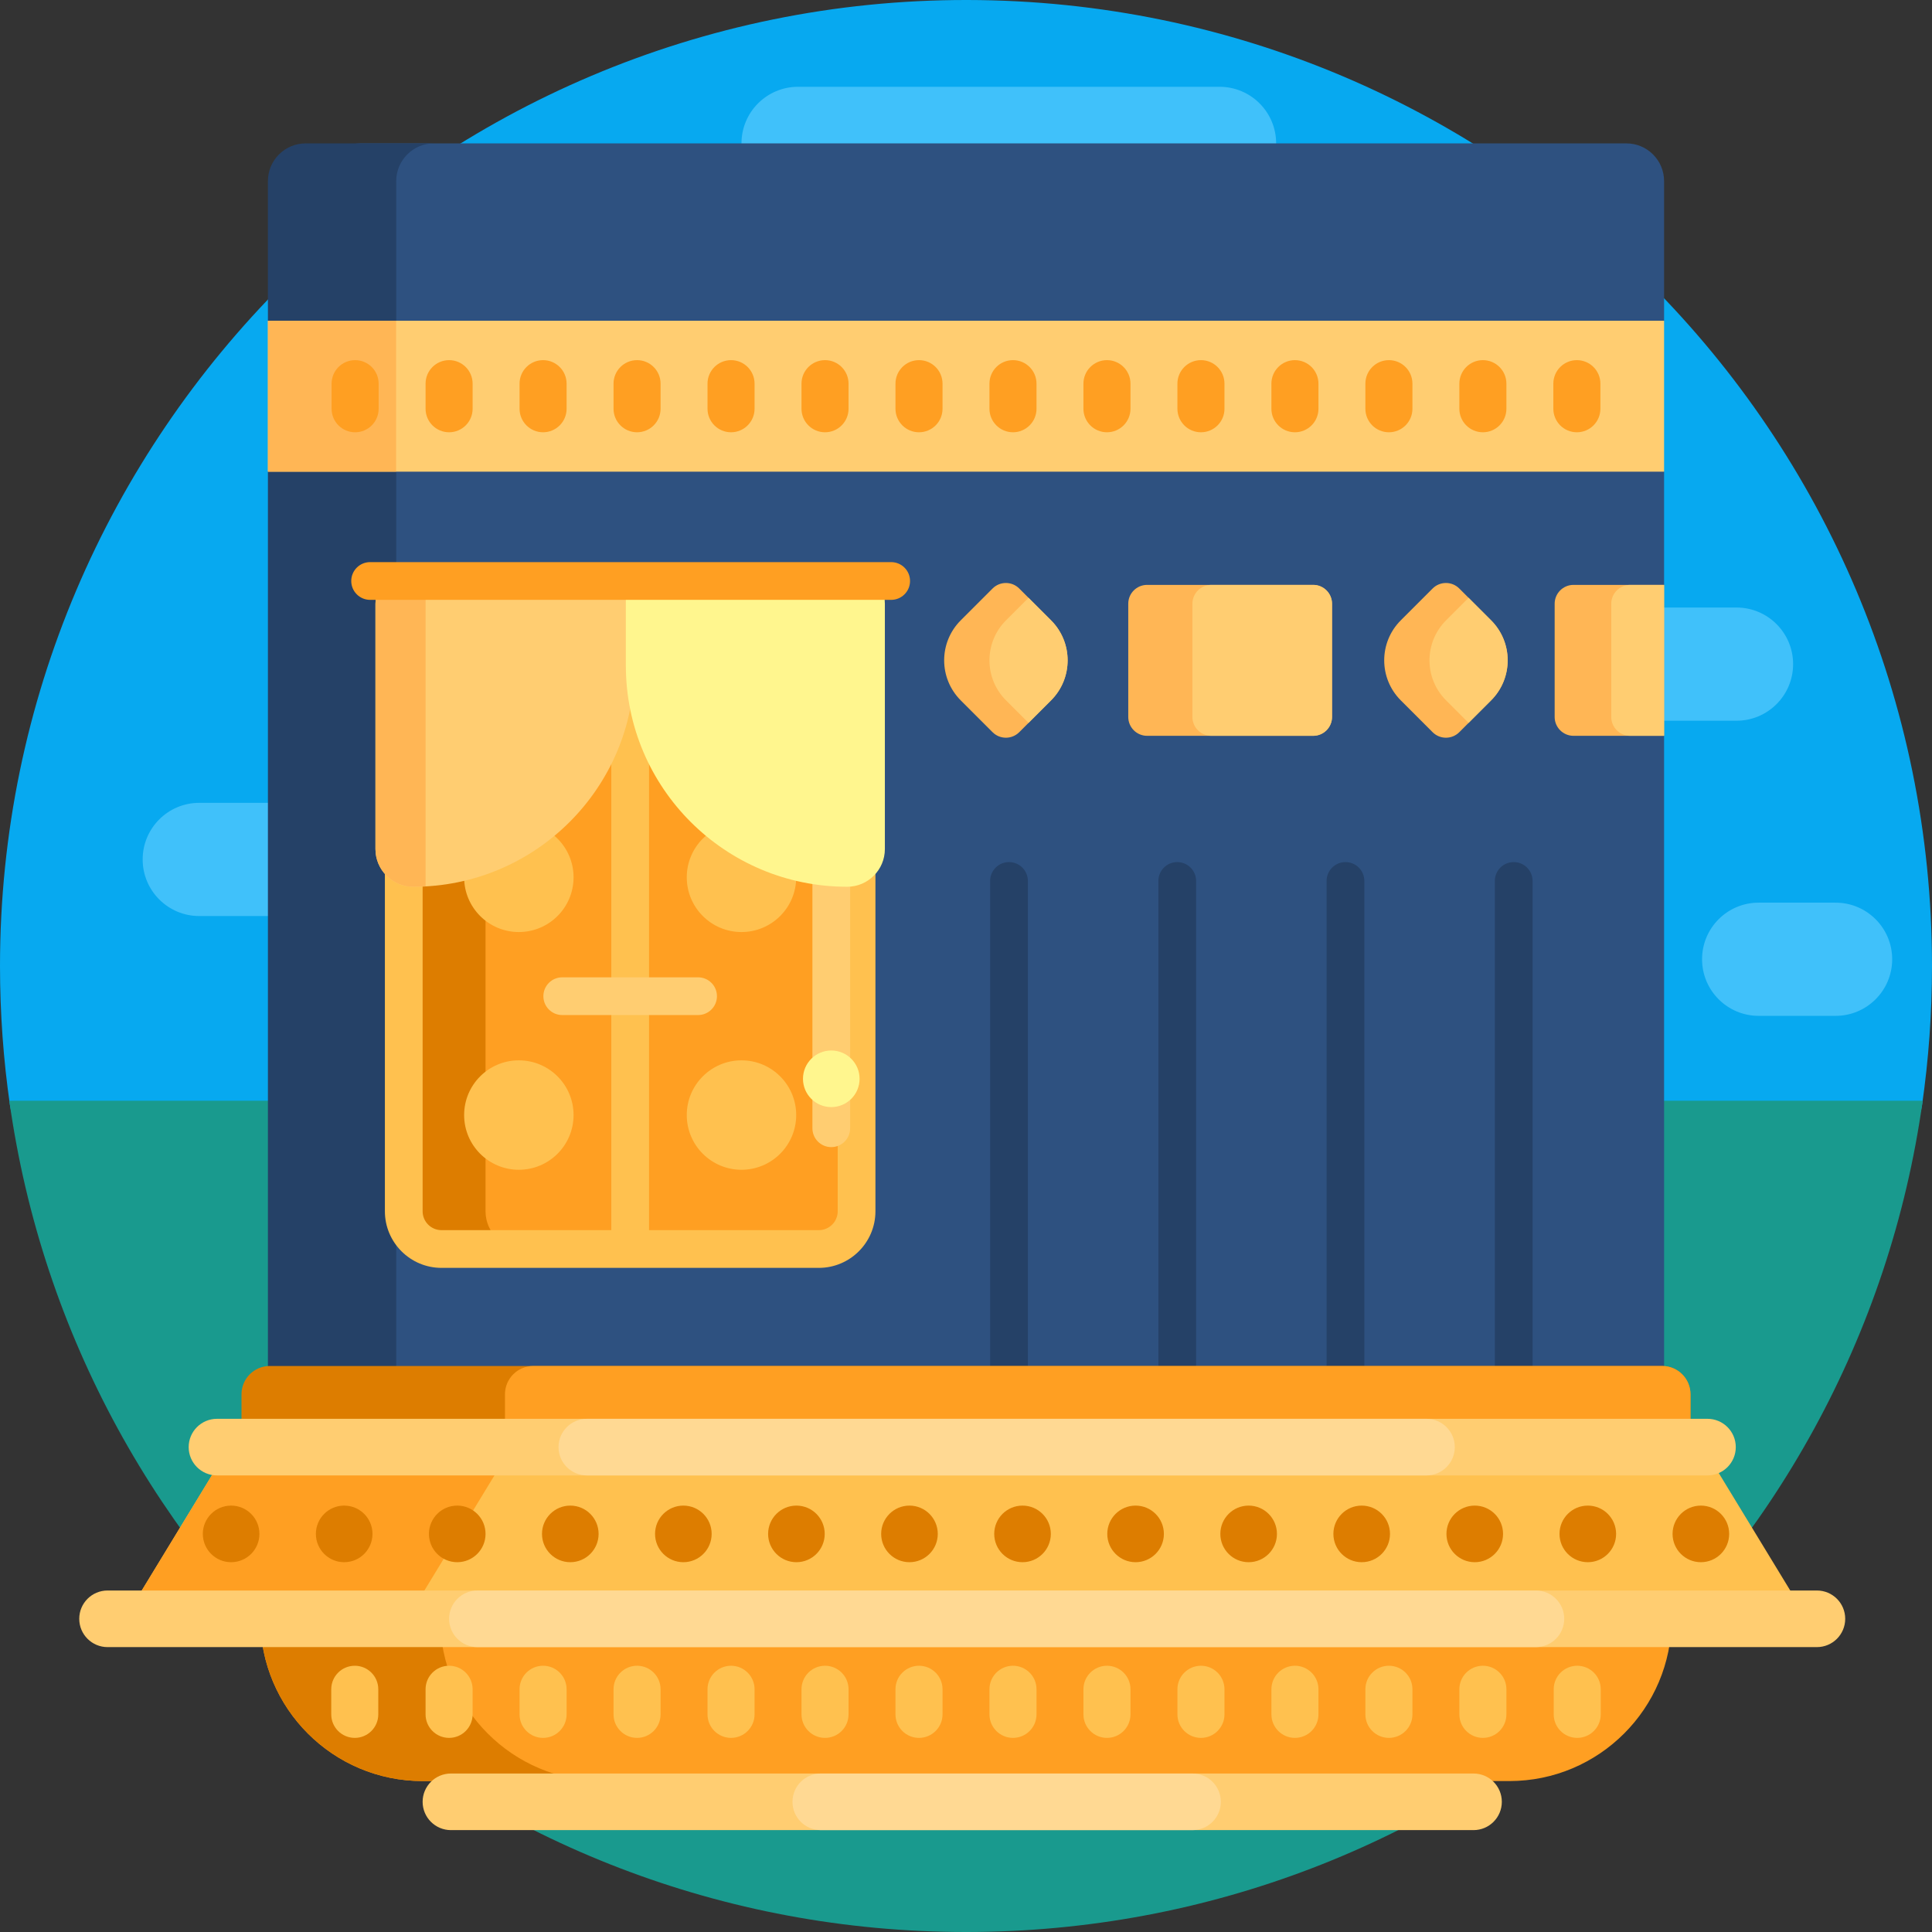 <svg xmlns="http://www.w3.org/2000/svg" id="Capa_1" height="512" viewBox="0 0 512 512" width="512"><rect x="0" y="0" width="512" height="512" fill="#333333" stroke="none"/><g><path d="m2.641 292.907c-1.74-12.051-2.641-24.374-2.641-36.907 0-141.111 115.277-256.209 256.388-256 141.207.21 255.612 114.745 255.612 256 0 12.533-.901 24.855-2.641 36.906-.922 6.382-6.436 11.094-12.884 11.094h-480.95c-6.448 0-11.963-4.711-12.884-11.093z" fill="#07a9f0"></path><path d="m87.192 242.76h-34.384c-8.284 0-15-6.716-15-15 0-8.284 6.716-15 15-15h34.385c8.284 0 15 6.716 15 15-.001 8.284-6.716 15-15.001 15zm388-66.76c0-8.284-6.716-15-15-15h-34.385c-8.284 0-15 6.716-15 15 0 8.284 6.716 15 15 15h34.385c8.285 0 15-6.716 15-15zm26.257 78.213c0-8.284-6.716-15-15-15h-20.385c-8.284 0-15 6.716-15 15 0 8.284 6.716 15 15 15h20.385c8.284 0 15-6.716 15-15zm-163.257-216.213c0-8.284-6.716-15-15-15h-111.692c-8.284 0-15 6.716-15 15 0 8.284 6.716 15 15 15h111.692c8.285 0 15-6.716 15-15z" fill="#40c1fa"></path><path d="m509.531 291.697c-17.368 124.487-124.26 220.303-253.531 220.303s-236.163-95.816-253.531-220.303z" fill="#199a8e"></path><path d="m431 388h-335.5c-5.523 0-10-4.477-10-10v-330c0-5.523 4.477-10 10-10h335.5c5.523 0 10 4.477 10 10v37c-6.223 12.607-6.223 27.393 0 40v30c-4.532 12.948-4.532 27.052 0 40v183c0 5.523-4.477 10-10 10z" fill="#2e5180"></path><path d="m115 388h-34c-5.523 0-10-4.477-10-10v-253l5.872-8.979v-24l-5.872-7.021v-37c0-5.523 4.477-10 10-10h34c-5.523 0-10 4.477-10 10v330c0 5.523 4.477 10 10 10zm152.396-20.908c-2.761 0-5-2.239-5-5v-128.63c0-2.761 2.239-5 5-5 2.761 0 5 2.239 5 5v128.63c0 2.761-2.239 5-5 5zm49.584-5v-128.63c0-2.761-2.239-5-5-5-2.761 0-5 2.239-5 5v128.63c0 2.761 2.239 5 5 5 2.762 0 5-2.239 5-5zm44.584 0v-128.63c0-2.761-2.239-5-5-5-2.761 0-5 2.239-5 5v128.63c0 2.761 2.239 5 5 5 2.762 0 5-2.239 5-5zm44.584 0v-128.63c0-2.761-2.239-5-5-5-2.761 0-5 2.239-5 5v128.63c0 2.761 2.239 5 5 5 2.762 0 5-2.239 5-5z" fill="#254167"></path><path d="m441 85v40h-370v-40z" fill="#ffcd71"></path><path d="m104.973 85v40h-33.973v-40z" fill="#ffb655"></path><path d="m441 155v40h-24c-2.761 0-5-2.239-5-5v-30c0-2.761 2.239-5 5-5zm-93 0h-44c-2.761 0-5 2.239-5 5v30c0 2.761 2.239 5 5 5h44c2.761 0 5-2.239 5-5v-30c0-2.761-2.239-5-5-5zm-77.891.962c-1.953-1.953-5.118-1.953-7.071 0l-8.431 8.431c-5.858 5.858-5.858 15.355 0 21.213l8.431 8.432c1.953 1.953 5.118 1.953 7.071 0l8.431-8.432c5.858-5.858 5.858-15.355 0-21.213zm116.618 0c-1.953-1.953-5.118-1.953-7.071 0l-8.432 8.431c-5.858 5.858-5.858 15.355 0 21.213l8.432 8.432c1.953 1.953 5.118 1.953 7.071 0l8.431-8.432c5.858-5.858 5.858-15.355 0-21.213z" fill="#ffb655"></path><path d="m441 155v40h-9c-2.761 0-5-2.239-5-5v-30c0-2.761 2.239-5 5-5zm-93 0h-27c-2.761 0-5 2.239-5 5v30c0 2.761 2.239 5 5 5h27c2.761 0 5-2.239 5-5v-30c0-2.761-2.239-5-5-5zm41.191 3.426-5.967 5.967c-5.858 5.858-5.858 15.355 0 21.213l5.967 5.967 5.967-5.967c5.858-5.858 5.858-15.355 0-21.213zm-116.618.001-5.967 5.967c-5.858 5.858-5.858 15.355 0 21.213l5.967 5.967 5.967-5.967c5.858-5.858 5.858-15.355 0-21.213z" fill="#ffcd71"></path><path d="m217 331h-100c-5.523 0-10-4.477-10-10v-150c0-5.523 4.477-10 10-10h100c5.523 0 10 4.477 10 10v150c0 5.523-4.477 10-10 10z" fill="#dd7d00"></path><path d="m217 331h-78.327c-5.523 0-10-4.477-10-10v-150c0-5.523 4.477-10 10-10h78.327c5.523 0 10 4.477 10 10v150c0 5.523-4.477 10-10 10z" fill="#ff9f22"></path><path d="m217 156h-100c-8.271 0-15 6.729-15 15v150c0 8.271 6.729 15 15 15h100c8.271 0 15-6.729 15-15v-150c0-8.271-6.729-15-15-15zm5 165c0 2.757-2.243 5-5 5h-45v-159h-10v159h-45c-2.757 0-5-2.243-5-5v-150c0-2.757 2.243-5 5-5h100c2.757 0 5 2.243 5 5zm-70-25.5c0 8.008-6.492 14.5-14.5 14.5s-14.5-6.492-14.5-14.5 6.492-14.5 14.5-14.5 14.5 6.492 14.5 14.5zm0-63c0 8.008-6.492 14.5-14.5 14.5s-14.5-6.492-14.5-14.5 6.492-14.5 14.5-14.5 14.5 6.492 14.5 14.5zm59 63c0 8.008-6.492 14.5-14.5 14.5s-14.5-6.492-14.5-14.5 6.492-14.5 14.5-14.5 14.5 6.492 14.5 14.5zm0-63c0 8.008-6.492 14.5-14.5 14.5s-14.5-6.492-14.5-14.5 6.492-14.5 14.5-14.5 14.5 6.492 14.5 14.5z" fill="#ffc14f"></path><path d="m100.344 101.675v6.65c0 3.443-2.791 6.234-6.234 6.234s-6.235-2.791-6.235-6.234v-6.65c0-3.443 2.791-6.234 6.235-6.234 3.443-.001 6.234 2.791 6.234 6.234zm18.672-6.235c-3.443 0-6.235 2.791-6.235 6.234v6.65c0 3.443 2.791 6.234 6.234 6.234 3.443 0 6.234-2.791 6.234-6.234v-6.65c.001-3.442-2.79-6.234-6.233-6.234zm24.906 0c-3.443 0-6.234 2.791-6.234 6.234v6.65c0 3.443 2.791 6.234 6.234 6.234s6.234-2.791 6.234-6.234v-6.65c0-3.442-2.791-6.234-6.234-6.234zm24.906 0c-3.443 0-6.234 2.791-6.234 6.234v6.65c0 3.443 2.791 6.234 6.234 6.234 3.443 0 6.234-2.791 6.234-6.234v-6.65c.001-3.442-2.791-6.234-6.234-6.234zm24.906 0c-3.443 0-6.234 2.791-6.234 6.234v6.65c0 3.443 2.791 6.234 6.234 6.234s6.235-2.791 6.235-6.234v-6.65c0-3.442-2.791-6.234-6.235-6.234zm24.907 0c-3.443 0-6.234 2.791-6.234 6.234v6.65c0 3.443 2.791 6.234 6.234 6.234s6.235-2.791 6.235-6.234v-6.65c-.001-3.442-2.792-6.234-6.235-6.234zm24.906 0c-3.443 0-6.235 2.791-6.235 6.234v6.65c0 3.443 2.791 6.234 6.235 6.234s6.235-2.791 6.235-6.234v-6.65c-.001-3.442-2.792-6.234-6.235-6.234zm24.906 0c-3.443 0-6.235 2.791-6.235 6.234v6.65c0 3.443 2.791 6.234 6.235 6.234s6.235-2.791 6.235-6.234v-6.65c0-3.442-2.792-6.234-6.235-6.234zm24.906 0c-3.443 0-6.235 2.791-6.235 6.234v6.65c0 3.443 2.791 6.234 6.235 6.234 3.443 0 6.234-2.791 6.234-6.234v-6.65c.001-3.442-2.79-6.234-6.234-6.234zm24.907 0c-3.443 0-6.235 2.791-6.235 6.234v6.65c0 3.443 2.791 6.234 6.235 6.234 3.443 0 6.234-2.791 6.234-6.234v-6.65c0-3.442-2.791-6.234-6.234-6.234zm24.906 0c-3.443 0-6.235 2.791-6.235 6.234v6.65c0 3.443 2.791 6.234 6.235 6.234 3.443 0 6.234-2.791 6.234-6.234v-6.65c0-3.442-2.791-6.234-6.234-6.234zm24.906 0c-3.443 0-6.235 2.791-6.235 6.234v6.65c0 3.443 2.791 6.234 6.235 6.234 3.443 0 6.234-2.791 6.234-6.234v-6.65c.001-3.442-2.791-6.234-6.234-6.234zm24.906 0c-3.443 0-6.235 2.791-6.235 6.234v6.65c0 3.443 2.791 6.234 6.234 6.234 3.443 0 6.234-2.791 6.234-6.234v-6.65c.002-3.442-2.79-6.234-6.233-6.234zm24.906 0c-3.443 0-6.235 2.791-6.235 6.234v6.65c0 3.443 2.792 6.234 6.235 6.234s6.235-2.791 6.235-6.234v-6.65c0-3.442-2.791-6.234-6.235-6.234z" fill="#ff9f22"></path><g fill="#ffcd71"><path d="m190 264c0 2.761-2.239 5-5 5h-36c-2.761 0-5-2.239-5-5s2.239-5 5-5h36c2.761 0 5 2.239 5 5z"></path><path d="m225.298 231.553v67.447c0 2.761-2.239 5-5 5s-5-2.239-5-5v-67.447c0-2.761 2.239-5 5-5s5 2.239 5 5z"></path><path d="m168.144 150v26.356c0 32.388-26.256 58.644-58.644 58.644-5.523 0-10-4.477-10-10v-65c0-5.523 4.477-10 10-10z"></path></g><path d="m112.781 234.909c-1.086.06-2.18.091-3.281.091-5.523 0-10-4.477-10-10v-65c0-5.523 4.477-10 10-10h3.281z" fill="#ffb655"></path><path d="m234.5 160v65c0 5.523-4.477 10-10 10-32.388 0-58.644-26.256-58.644-58.644v-26.356h58.644c5.523 0 10 4.477 10 10zm-14.202 118.394c-4.142 0-7.5 3.358-7.5 7.5s3.358 7.5 7.5 7.5 7.5-3.358 7.5-7.5c0-4.143-3.358-7.5-7.5-7.5z" fill="#fff68e"></path><path d="m236.17 158.968h-138.085c-2.761 0-5-2.239-5-5 0-2.761 2.239-5 5-5h138.085c2.761 0 5 2.239 5 5 0 2.762-2.238 5-5 5z" fill="#ff9f22"></path><path d="m400 472h-288c-23.748 0-43-19.252-43-43h374c0 23.748-19.252 43-43 43z" fill="#ff9f22"></path><path d="m479 429h-446l28-46h390z" fill="#ffc14f"></path><path d="m135.904 383-28 46h-74.904l28-46z" fill="#ff9f22"></path><path d="m159.66 472h-47.66c-23.748 0-43-19.252-43-43h47.66c0 23.748 19.251 43 43 43zm280.84-86h-369c-4.142 0-7.5-3.358-7.5-7.5v-9c0-4.142 3.358-7.5 7.5-7.5h369c4.142 0 7.5 3.358 7.5 7.5v9c0 4.142-3.358 7.5-7.5 7.5z" fill="#dd7d00"></path><path d="m440.5 386h-299.178c-4.142 0-7.5-3.358-7.5-7.5v-9c0-4.142 3.358-7.5 7.5-7.5h299.178c4.142 0 7.5 3.358 7.5 7.5v9c0 4.142-3.358 7.5-7.5 7.5z" fill="#ff9f22"></path><path d="m68.75 406.5c0 4.142-3.358 7.5-7.5 7.5s-7.5-3.358-7.5-7.5 3.358-7.5 7.5-7.5 7.5 3.358 7.5 7.5zm22.462-7.5c-4.142 0-7.5 3.358-7.5 7.5s3.358 7.5 7.5 7.5 7.5-3.358 7.5-7.5-3.358-7.5-7.5-7.5zm29.961 0c-4.142 0-7.5 3.358-7.5 7.5s3.358 7.5 7.5 7.5 7.5-3.358 7.5-7.5-3.358-7.5-7.5-7.5zm29.962 0c-4.142 0-7.5 3.358-7.5 7.5s3.358 7.5 7.5 7.5c4.142 0 7.5-3.358 7.5-7.5s-3.358-7.5-7.5-7.5zm29.961 0c-4.142 0-7.5 3.358-7.5 7.5s3.358 7.5 7.5 7.5c4.142 0 7.5-3.358 7.5-7.5s-3.358-7.5-7.5-7.5zm29.962 0c-4.142 0-7.5 3.358-7.5 7.5s3.358 7.5 7.5 7.5 7.5-3.358 7.5-7.5-3.358-7.5-7.5-7.5zm29.961 0c-4.142 0-7.5 3.358-7.5 7.5s3.358 7.5 7.5 7.5 7.5-3.358 7.5-7.5-3.358-7.5-7.5-7.5zm29.962 0c-4.142 0-7.5 3.358-7.5 7.5s3.358 7.5 7.5 7.5 7.5-3.358 7.5-7.5-3.358-7.5-7.5-7.5zm29.961 0c-4.142 0-7.5 3.358-7.5 7.5s3.358 7.5 7.5 7.5 7.5-3.358 7.5-7.5-3.358-7.5-7.5-7.5zm29.962 0c-4.142 0-7.5 3.358-7.5 7.5s3.358 7.5 7.5 7.5c4.142 0 7.5-3.358 7.5-7.5s-3.358-7.5-7.5-7.5zm29.961 0c-4.142 0-7.5 3.358-7.5 7.5s3.358 7.5 7.5 7.5c4.142 0 7.5-3.358 7.5-7.5s-3.357-7.5-7.5-7.5zm29.962 0c-4.142 0-7.5 3.358-7.5 7.5s3.358 7.5 7.5 7.5 7.5-3.358 7.5-7.5-3.358-7.5-7.5-7.5zm29.962 0c-4.142 0-7.5 3.358-7.5 7.5s3.358 7.5 7.5 7.5 7.5-3.358 7.5-7.5-3.358-7.5-7.5-7.5zm29.961 0c-4.142 0-7.5 3.358-7.5 7.5s3.358 7.5 7.5 7.5 7.5-3.358 7.5-7.5-3.358-7.5-7.5-7.5z" fill="#dd7d00"></path><path d="m100.25 447.675v6.65c0 3.443-2.791 6.234-6.234 6.234-3.443 0-6.234-2.791-6.234-6.234v-6.65c0-3.443 2.791-6.234 6.234-6.234 3.443-.001 6.234 2.791 6.234 6.234zm242.922-6.235c-3.443 0-6.235 2.791-6.235 6.234v6.65c0 3.443 2.791 6.234 6.235 6.234 3.443 0 6.234-2.791 6.234-6.234v-6.65c0-3.442-2.791-6.234-6.234-6.234zm24.906 0c-3.443 0-6.235 2.791-6.235 6.234v6.65c0 3.443 2.791 6.234 6.235 6.234 3.443 0 6.234-2.791 6.234-6.234v-6.65c.001-3.442-2.791-6.234-6.234-6.234zm-49.812 0c-3.443 0-6.235 2.791-6.235 6.234v6.65c0 3.443 2.791 6.234 6.235 6.234 3.443 0 6.234-2.791 6.234-6.234v-6.65c0-3.442-2.791-6.234-6.234-6.234zm-49.813 0c-3.443 0-6.235 2.791-6.235 6.234v6.65c0 3.443 2.791 6.234 6.235 6.234s6.235-2.791 6.235-6.234v-6.65c0-3.442-2.792-6.234-6.235-6.234zm124.531 0c-3.443 0-6.235 2.791-6.235 6.234v6.65c0 3.443 2.791 6.234 6.234 6.234 3.443 0 6.234-2.791 6.234-6.234v-6.65c.002-3.442-2.79-6.234-6.233-6.234zm25 0c-3.443 0-6.235 2.791-6.235 6.234v6.65c0 3.443 2.791 6.234 6.234 6.234 3.443 0 6.234-2.791 6.234-6.234v-6.65c.002-3.442-2.79-6.234-6.233-6.234zm-124.625 0c-3.443 0-6.235 2.791-6.235 6.234v6.65c0 3.443 2.791 6.234 6.235 6.234s6.234-2.791 6.234-6.234v-6.65c.001-3.442-2.79-6.234-6.234-6.234zm-74.718 0c-3.443 0-6.234 2.791-6.234 6.234v6.65c0 3.443 2.791 6.234 6.234 6.234s6.235-2.791 6.235-6.234v-6.65c-.001-3.442-2.792-6.234-6.235-6.234zm24.906 0c-3.443 0-6.235 2.791-6.235 6.234v6.65c0 3.443 2.791 6.234 6.235 6.234s6.235-2.791 6.235-6.234v-6.65c-.001-3.442-2.792-6.234-6.235-6.234zm-49.813 0c-3.443 0-6.234 2.791-6.234 6.234v6.65c0 3.443 2.791 6.234 6.234 6.234s6.235-2.791 6.235-6.234v-6.65c0-3.442-2.791-6.234-6.235-6.234zm-24.906 0c-3.443 0-6.234 2.791-6.234 6.234v6.65c0 3.443 2.791 6.234 6.234 6.234s6.235-2.791 6.235-6.234v-6.65c0-3.442-2.792-6.234-6.235-6.234zm-49.812 0c-3.443 0-6.235 2.791-6.235 6.234v6.65c0 3.443 2.791 6.234 6.234 6.234 3.443 0 6.234-2.791 6.234-6.234v-6.65c.001-3.442-2.79-6.234-6.233-6.234zm24.906 0c-3.443 0-6.234 2.791-6.234 6.234v6.65c0 3.443 2.791 6.234 6.234 6.234s6.235-2.791 6.235-6.234v-6.65c-.001-3.442-2.792-6.234-6.235-6.234z" fill="#ffc14f"></path><path d="m50 383.5c0-4.142 3.358-7.5 7.5-7.5h395c4.142 0 7.5 3.358 7.5 7.5s-3.358 7.5-7.5 7.5h-395c-4.142 0-7.5-3.358-7.5-7.5zm431.5 38h-453c-4.142 0-7.5 3.358-7.5 7.5s3.358 7.5 7.5 7.5h453c4.142 0 7.5-3.358 7.5-7.5s-3.358-7.5-7.5-7.5zm-91 48.5h-271c-4.142 0-7.5 3.358-7.5 7.5s3.358 7.5 7.5 7.5h271c4.142 0 7.5-3.358 7.5-7.5s-3.358-7.5-7.5-7.5z" fill="#ffcd71"></path><path d="m323.534 477.5c0 4.142-3.358 7.5-7.5 7.5h-98.518c-4.142 0-7.5-3.358-7.5-7.5s3.358-7.5 7.5-7.5h98.518c4.142 0 7.5 3.358 7.5 7.5zm-168.018-86.5h222.518c4.142 0 7.5-3.358 7.5-7.5s-3.358-7.5-7.5-7.5h-222.518c-4.142 0-7.5 3.358-7.5 7.5s3.358 7.5 7.5 7.5zm251.518 30.5h-280.518c-4.142 0-7.5 3.358-7.5 7.5s3.358 7.5 7.5 7.5h280.518c4.142 0 7.5-3.358 7.5-7.5s-3.358-7.5-7.5-7.5z" fill="#ffd993"></path></g></svg>